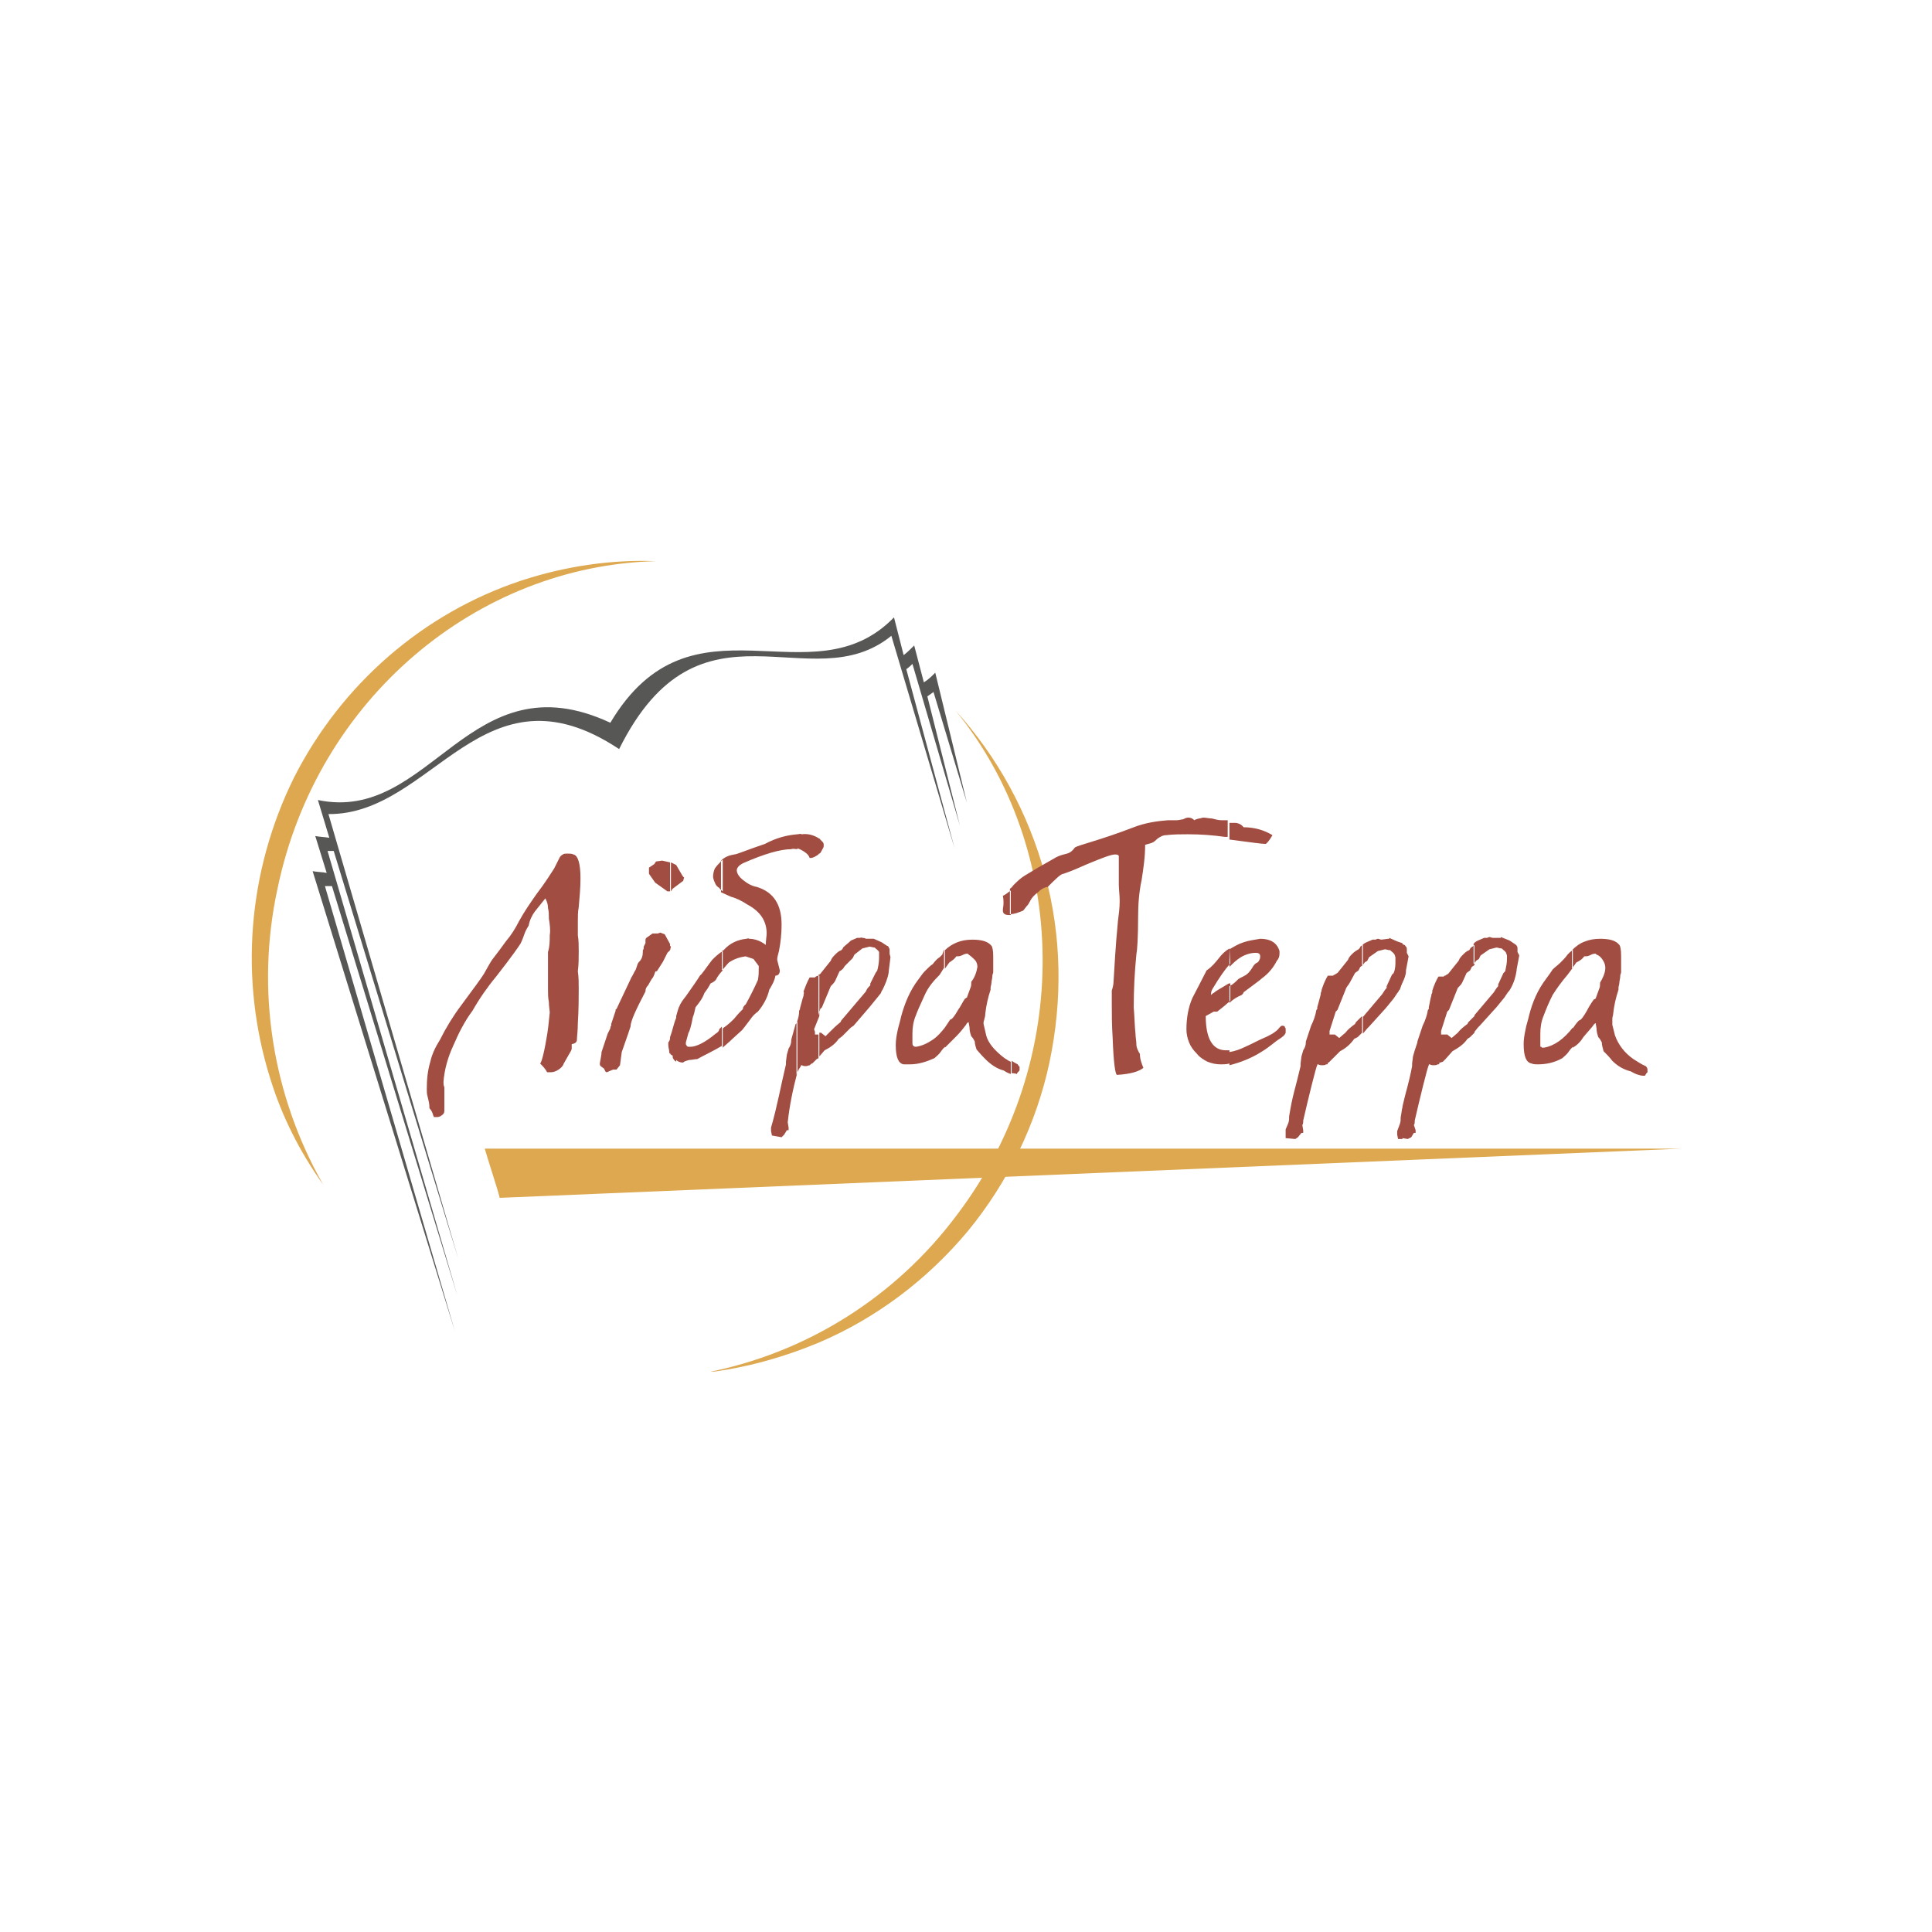 <?xml version="1.0" encoding="utf-8"?>
<!-- Generator: Adobe Illustrator 24.2.0, SVG Export Plug-In . SVG Version: 6.00 Build 0)  -->
<svg version="1.1" id="Layer_1" xmlns="http://www.w3.org/2000/svg" xmlns:xlink="http://www.w3.org/1999/xlink" x="0px" y="0px"
	 viewBox="0 0 220 220" style="enable-background:new 0 0 220 220;" xml:space="preserve">
<style type="text/css">
	.st0{opacity:0.74;}
	.st1{clip-path:url(#SVGID_2_);}
	.st2{fill-rule:evenodd;clip-rule:evenodd;fill:#1D1D1B;}
	.st3{fill-rule:evenodd;clip-rule:evenodd;fill:#D18A12;}
	.st4{fill-rule:evenodd;clip-rule:evenodd;fill:#810F00;}
</style>
<g class="st0">
	<defs>
		<rect id="SVGID_1_" x="28.6" y="63.8" class="st0" width="162.8" height="92.4"/>
	</defs>
	<clipPath id="SVGID_2_">
		<use xlink:href="#SVGID_1_"  style="overflow:visible;"/>
	</clipPath>
	<g class="st1">
		<path class="st2" d="M36.2,91.1c12.9,2.7,17.2-16.3,33.3-8.8c9.3-15.6,22.9-2.3,32.3-12l1.1,4.3c0.4-0.3,0.8-0.7,1.2-1.1l1.1,4.2
			c0.5-0.3,0.9-0.7,1.3-1.1l3.6,14.8l-3.8-12.6l-0.7,0.5l3.7,14.7l-5.4-18.4c-0.2,0.2-0.4,0.4-0.7,0.6l5.5,20.4l-7.2-24.2
			c-9.2,7.5-21.8-5.6-31,12.9c-15.5-10.3-21.2,7.5-33.1,7.4l14.8,50.7L38,96.9c-0.3,0-0.5,0-0.7,0l14.8,50.7l-14.3-46.7
			c-0.3,0-0.5,0-0.8,0l14.8,50.7L35.6,99.2c0.5,0.1,1.1,0.1,1.6,0.2l-1.3-4.2c0.5,0.1,1,0.1,1.6,0.2L36.2,91.1z"/>
		<path class="st3" d="M30.8,122.9c-3.6-11.4-2.6-23.7,2.7-34.4c5.4-10.6,14.7-18.7,25.9-22.4c4.9-1.6,10.1-2.4,15.3-2.2
			c-20.3,0.5-38.6,15.6-43.1,37.3c-2.5,11.5-0.6,23.5,5.2,33.7C34.1,131.1,32.1,127.1,30.8,122.9z"/>
		<path class="st3" d="M93.2,152.9c6.6-2.8,12.4-7.2,17-12.7c4.6-5.6,7.8-12.2,9.3-19.2c1.5-7.1,1.4-14.4-0.5-21.4
			c-1.9-7-5.4-13.4-10.2-18.7c12.9,15.8,13.5,39.8,0.2,57.4c-7,9.4-17.2,15.8-28.6,18C84.8,155.8,89.1,154.6,93.2,152.9z"/>
		<path class="st4" d="M179.1,119.3v-2.2c0.2-0.3,0.4-0.6,0.7-0.9h0c0.2,0,0.5-0.4,0.9-1.1c0.2-0.4,0.5-0.9,0.8-1.3
			c0.1,0,0.2-0.1,0.2-0.1l0.4-1.1c0.1-0.2,0.1-0.4,0.1-0.6v-0.1c0.3-0.5,0.6-1.1,0.6-1.7c0-0.3-0.1-0.6-0.3-0.9
			c-0.2-0.3-0.4-0.5-0.7-0.6c0,0,0,0-0.1-0.1c0,0-0.1,0-0.1,0c-0.2,0-0.4,0.1-0.6,0.2c-0.2,0.1-0.4,0.1-0.6,0.1
			c-0.2,0.3-0.5,0.5-0.9,0.7l-0.5,0.7v-2.1c0.4-0.4,0.9-0.8,1.5-1c0.5-0.2,1.1-0.3,1.7-0.3c1.1,0,1.8,0.2,2.2,0.7
			c0.1,0.1,0.2,0.5,0.2,1.3c0,0.4,0,0.8,0,1.4c0,0.1,0,0.3,0,0.4c0,0.1-0.1,0.3-0.1,0.4v0.1c0,0.2-0.1,0.5-0.1,0.7
			c0,0.2-0.1,0.4-0.1,0.6c0,0.1,0,0.2,0,0.2c-0.3,0.9-0.5,1.8-0.6,2.7c0,0.2-0.1,0.4-0.1,0.6c0,0.2,0,0.3,0,0.5v0.2l0.3,1.2
			c0.4,1.1,1.1,2,2.1,2.7c0.5,0.3,0.9,0.6,1.4,0.8c0.1,0.1,0.2,0.2,0.2,0.4c0,0,0,0.1,0,0.2c0,0,0,0.1,0,0.1c0,0-0.1,0.1-0.1,0.1
			c-0.1,0.1-0.1,0.2-0.2,0.3c-0.2,0-0.4,0-0.7-0.1c-0.4-0.1-0.7-0.3-0.9-0.4c-0.8-0.2-1.5-0.6-2.1-1.2c-0.3-0.4-0.7-0.8-1-1.1
			c-0.1-0.4-0.2-0.7-0.2-1c-0.1-0.2-0.2-0.4-0.4-0.6c-0.1-0.3-0.2-0.6-0.2-1l-0.1-0.6c0,0-0.2,0.1-0.3,0.3c-0.3,0.4-0.7,0.8-1.1,1.3
			c-0.3,0.5-0.7,0.9-1.2,1.2C179.2,119.2,179.2,119.3,179.1,119.3z M179.1,108.1v2.1l-0.6,0.8c-0.6,0.7-1.2,1.5-1.7,2.3
			c-0.4,0.8-0.7,1.5-1,2.3c-0.3,0.7-0.4,1.4-0.4,2.1v0.4c0,0.3,0,0.5,0,0.8c0,0.1,0,0.1,0,0.2c0,0.1,0,0.1,0.1,0.1
			c0,0,0.1,0.1,0.1,0.1c0.1,0,0.1,0,0.2,0h0c1.2-0.2,2.3-1,3.3-2.3v2.2c-0.1,0.1-0.3,0.3-0.5,0.6c-0.2,0.3-0.5,0.5-0.7,0.7
			c-0.9,0.5-1.8,0.7-2.8,0.7c-0.2,0-0.5,0-0.7-0.1c-0.6-0.1-0.9-0.8-0.9-2.2c0-0.6,0.1-1.1,0.2-1.6c0.1-0.6,0.3-1.1,0.4-1.6
			c0.4-1.6,1-3,2-4.3c0.3-0.4,0.5-0.7,0.7-1c0.3-0.3,0.6-0.5,0.9-0.8c0.3-0.3,0.6-0.6,0.8-0.9c0.1-0.1,0.2-0.2,0.3-0.3
			C178.8,108.4,179,108.3,179.1,108.1L179.1,108.1z M167.9,117.5v-1.9l2.2-2.6c0.2-0.3,0.3-0.5,0.5-0.7c0-0.1,0-0.1,0-0.2l0.6-1.3
			l0.2-0.2c0.1-0.5,0.2-0.9,0.2-1.4v-0.4l-0.1-0.3c-0.1-0.2-0.3-0.3-0.5-0.5c-0.3,0-0.4-0.1-0.6-0.1l-0.8,0.2l-1,0.7l-0.2,0.4
			c-0.1,0.1-0.2,0.1-0.3,0.2l-0.3,0.4v-2.3c0.1-0.2,0.3-0.3,0.5-0.4l0.7-0.3h0c0.1,0,0.2,0,0.3,0c0.1,0,0.2-0.1,0.3-0.1
			c0.1,0,0.3,0.1,0.4,0.1l0.8,0c0,0,0,0,0.1,0c0,0,0,0,0-0.1l1,0.4l0.6,0.4c0.1,0.1,0.2,0.1,0.2,0.2c0.1,0.1,0.1,0.2,0.1,0.3v0.1
			l0,0.3l0.2,0.4l-0.3,1.6v0.1c-0.1,0.7-0.3,1.4-0.7,2.1c0,0-0.1,0.2-0.3,0.4l-0.4,0.6l-0.9,1.1l-1.9,2.1l-0.2,0.2L167.9,117.5z
			 M167.9,107.6v2.3l-0.3,0.2l-0.2,0.4c-0.1,0.1-0.3,0.2-0.4,0.3l-0.5,1.1c-0.1,0.2-0.3,0.4-0.5,0.6l-1,2.5l-0.2,0.2l-0.7,2.2l0,0.3
			v0c0,0,0,0.1,0,0.1l0.7,0l0.5,0.4l0.7-0.6c0.3-0.4,0.7-0.7,1.1-1l0.1-0.2l0.7-0.7v1.9l-0.5,0.5l-0.3,0.2c-0.4,0.6-1,1-1.7,1.4
			l-0.8,0.9c-0.1,0.1-0.2,0.2-0.3,0.3L164,121v0l-0.1,0c0,0,0,0.1,0,0.1c0,0,0,0.1-0.1,0.1l0,0c0,0-0.1,0-0.1,0
			c-0.1,0.1-0.3,0.1-0.4,0.1c-0.2,0-0.3,0-0.5-0.1c-0.1,0-0.1,0-0.1,0.1v0c-0.1,0-1.1,4.1-1.6,6.3v0.1c0,0.1,0,0.3-0.1,0.4l0.2,0.6
			v0.1c0,0,0,0.1,0,0.2c0,0,0,0-0.1,0c0,0,0,0-0.1,0H161l-0.3,0.5l-0.4,0.2l-0.6-0.1v-3.6c0.4-1.8,0.7-2.5,1.1-4.6v-0.3l0.1-0.8
			l0.2-0.7c0.1-0.3,0.2-0.6,0.3-0.9v-0.1c0,0,0,0,0,0c0,0,0,0,0,0l0.6-1.8c0.3-0.6,0.5-1.2,0.6-1.8l0.1-0.1l0-0.2l0.2-1l0.1-0.4
			v-0.1c0.1-0.1,0.1-0.2,0.1-0.4c0.2-0.6,0.4-1.1,0.7-1.6l0.6,0l0.1-0.1c0.1,0,0.1,0,0.2-0.1c0.1,0,0.1-0.1,0.2-0.1l1.2-1.5
			c0.1-0.3,0.3-0.5,0.5-0.7c0.2-0.2,0.4-0.4,0.7-0.5c0.1-0.1,0.1-0.2,0.2-0.3C167.7,107.8,167.8,107.7,167.9,107.6L167.9,107.6z
			 M159.7,111.9c0.2-0.4,0.4-0.9,0.4-1.3v-0.1l0.3-1.6l-0.2-0.4l0-0.3v-0.1c0-0.1,0-0.2-0.1-0.3c-0.1-0.1-0.1-0.2-0.2-0.2l-0.2-0.1
			V111.9z M159.7,107.4v4.5c-0.1,0.2-0.2,0.5-0.3,0.8c-0.1,0-0.1,0.2-0.3,0.4l-0.4,0.6l-0.9,1.1l-1.9,2.1l-0.2,0.2l-0.5,0.6v-1.9
			l2.2-2.6c0.2-0.3,0.3-0.5,0.5-0.7c0-0.1,0-0.1,0-0.2l0.6-1.3l0.2-0.2c0.2-0.5,0.2-0.9,0.2-1.4v-0.4l-0.1-0.3
			c-0.1-0.2-0.3-0.3-0.5-0.5c-0.3,0-0.4-0.1-0.6-0.1l-0.8,0.2l-1,0.7l-0.2,0.4c-0.1,0.1-0.2,0.1-0.3,0.2l-0.3,0.4v-2.3
			c0.1-0.2,0.3-0.3,0.5-0.4l0.7-0.3h0c0.1,0,0.2,0,0.3,0c0.1,0,0.2-0.1,0.3-0.1c0.1,0,0.3,0.1,0.4,0.1l0.8-0.1c0,0,0,0,0.1,0
			c0,0,0,0,0-0.1l0.9,0.4L159.7,107.4L159.7,107.4z M159.7,126.1v3.6l-0.5,0l-0.1-0.5v-0.4l0.3-0.8c0.1-0.3,0.1-0.5,0.1-0.8
			C159.6,126.8,159.6,126.4,159.7,126.1L159.7,126.1z M155.2,107.6v2.3l-0.3,0.2l-0.2,0.4c-0.1,0.1-0.3,0.2-0.4,0.3l-0.6,1.1
			c-0.1,0.2-0.3,0.4-0.4,0.6l-1,2.5l-0.2,0.2l-0.7,2.2l0,0.3v0c0,0,0,0.1,0,0.1l0.6,0l0.5,0.4l0.7-0.6c0.3-0.4,0.7-0.7,1.1-1
			l0.1-0.2l0.7-0.7v1.9l-0.5,0.5l-0.4,0.2c-0.4,0.6-1,1.1-1.6,1.4l-0.8,0.8c-0.1,0.1-0.2,0.2-0.3,0.3l-0.2,0.2v0l-0.1,0
			c0,0,0,0.1,0,0.1c0,0,0,0.1-0.1,0.1l0,0c0,0-0.1,0-0.1,0c-0.1,0.1-0.3,0.1-0.4,0.1c-0.2,0-0.3,0-0.5-0.1c-0.1,0-0.1,0-0.1,0.1v0
			c-0.1,0-1.1,4.1-1.6,6.3v0.1c0,0.1,0,0.3-0.1,0.4l0.1,0.6v0.3c0,0,0,0-0.1,0h-0.1l-0.4,0.5l-0.3,0.2l-1.1-0.1l0-0.2v-0.8l0.3-0.7
			c0.1-0.3,0.1-0.5,0.1-0.8c0.4-2.5,0.7-3.1,1.3-5.7v-0.3l0.1-0.8l0.2-0.7c0.2-0.3,0.3-0.6,0.3-0.9v-0.1c0,0,0,0,0,0c0,0,0,0,0,0
			l0.6-1.8c0.3-0.6,0.5-1.2,0.6-1.8l0.1-0.1l0-0.2l0.3-1.1l0.1-0.4v-0.1c0-0.1,0.1-0.2,0.1-0.4c0.2-0.6,0.4-1.1,0.7-1.6l0.6,0
			l0.1-0.1c0.1,0,0.1,0,0.2-0.1c0.1,0,0.1-0.1,0.2-0.1l1.2-1.5c0.1-0.3,0.3-0.5,0.5-0.7c0.2-0.2,0.5-0.4,0.7-0.5
			c0.1-0.1,0.2-0.2,0.2-0.3C154.9,107.8,155,107.7,155.2,107.6L155.2,107.6z M146.4,117.6C146.4,117.5,146.4,117.5,146.4,117.6
			l0-0.2c0-0.1,0-0.3,0-0.4V117.6z M140,93.7h0.6c0.4,0,0.8,0.2,1,0.5c1.2,0,2.3,0.3,3.3,0.9c-0.4,0.7-0.7,1-0.8,1
			c-0.4,0-1.8-0.2-4.1-0.5V93.7z M146.4,117.1v0.5c-0.1,0.3-0.4,0.5-0.7,0.7c-0.5,0.3-1.1,0.9-2.1,1.5c-1.1,0.7-2.4,1.2-3.6,1.5
			v-1.5c0.6-0.1,1.2-0.3,1.8-0.6c0.7-0.3,1.4-0.7,2.1-1c0.5-0.2,0.8-0.4,1-0.5c0.3-0.2,0.6-0.4,0.8-0.7c0.1-0.1,0.2-0.2,0.3-0.2
			c0.1,0,0.2,0,0.3,0.1C146.3,116.9,146.3,117,146.4,117.1L146.4,117.1z M146.4,128.6v0.8l0-0.3v-0.4L146.4,128.6z M140,114.2v-1.9
			c0.4-0.2,0.7-0.5,1-0.8c0.3-0.2,0.6-0.3,0.9-0.5c0.3-0.2,0.5-0.5,0.7-0.8c0.1-0.2,0.3-0.5,0.6-0.6c0.1-0.1,0.2-0.2,0.2-0.3
			c0.1-0.1,0.1-0.3,0.1-0.4c0-0.3-0.2-0.4-0.5-0.4c-0.6,0-1.2,0.2-1.7,0.5c-0.5,0.3-0.9,0.7-1.3,1.1v-2c0.5-0.3,1-0.6,1.6-0.8
			c0.6-0.2,1.3-0.3,1.9-0.4c1.1,0,1.9,0.4,2.2,1.4c0,0.1,0,0.2,0,0.3c0,0.3-0.1,0.6-0.3,0.8c-0.4,0.8-1,1.5-1.7,2
			c-0.2,0.2-0.9,0.7-2.1,1.6c0,0.1-0.1,0.2-0.2,0.3C140.9,113.5,140.4,113.8,140,114.2z M129.3,117.7c0,0.4,0.1,0.8,0.1,1.2
			c0,0.4,0.2,0.8,0.4,1.1c0,0.6,0.2,1.1,0.4,1.6c-0.5,0.4-1.4,0.7-3,0.8c-0.2,0-0.4-1.4-0.5-4.2c-0.1-1.5-0.1-2.8-0.1-3.9
			c0-0.6,0-1.1,0-1.5c0.1-0.3,0.2-0.7,0.2-1c0.1-1.5,0.2-3.8,0.5-6.9c0.1-0.8,0.2-1.5,0.2-2.3c0-0.7-0.1-1.3-0.1-1.9v-3.2
			c0-0.1-0.1-0.2-0.4-0.2c-0.5,0-1.5,0.4-3.2,1.1c-0.9,0.4-1.8,0.8-2.7,1.1c-0.3,0-0.9,0.6-1.8,1.5h-0.1c-0.4,0.1-0.7,0.3-1,0.6
			c-0.4,0.3-0.7,0.6-0.9,1c-0.1,0.2-0.2,0.4-0.4,0.6c-0.3,0.4-0.4,0.5-0.4,0.5c-0.5,0.2-1,0.4-1.5,0.4v-2.9c0.2-0.1,0.3-0.3,0.4-0.4
			c0.4-0.4,0.8-0.8,1.3-1.1c0.8-0.5,2-1.2,3.6-2.1c0.4-0.2,0.8-0.3,1.2-0.4c0.4-0.1,0.7-0.4,0.9-0.7c0.5-0.3,2.8-0.8,6.7-2.3
			c1.3-0.5,2.6-0.7,3.9-0.8c0.2,0,0.4,0,0.5,0c0.3,0,0.4,0,0.5,0c0.3,0,0.5-0.1,0.7-0.1c0.2-0.1,0.4-0.2,0.6-0.2
			c0.3,0,0.5,0.1,0.7,0.3c0.3-0.2,0.7-0.2,1-0.3c0.3,0,0.7,0.1,1,0.1c0.4,0.1,0.7,0.2,1.1,0.2c0.2,0,0.4,0,0.7,0v1.9h-0.3
			c-1.4-0.2-2.8-0.3-4.2-0.3c-0.8,0-1.7,0-2.5,0.1c-0.4,0-0.7,0.2-1,0.4c-0.2,0.2-0.4,0.4-0.7,0.5l-0.7,0.2c0,1.4-0.2,2.7-0.4,4
			c-0.3,1.4-0.4,2.8-0.4,4.2c0,2.3-0.1,3.8-0.2,4.3c-0.2,2-0.3,4-0.3,6C129.2,115.9,129.2,116.8,129.3,117.7L129.3,117.7z M140,108
			c-0.5,0.3-0.9,0.7-1.2,1.1c-0.4,0.5-0.8,1-1.4,1.4c-0.7,1.4-1.3,2.5-1.6,3.1c-0.5,1.1-0.7,2.4-0.7,3.6c0,0.5,0.1,1,0.3,1.5
			c0.2,0.5,0.5,0.9,0.9,1.3c0.3,0.4,0.8,0.7,1.2,0.9c0.5,0.2,1,0.3,1.5,0.3c0.3,0,0.7,0,1-0.1v-1.5c-0.1,0-0.3,0-0.4,0h0
			c-1.5,0-2.3-1.3-2.3-3.9l0.9-0.5h0.4c0.5-0.4,0.9-0.7,1.1-0.9c0.1-0.1,0.3-0.2,0.4-0.4v-2c0,0.1-0.1,0.1-0.2,0.1
			c-0.8,0.5-1.4,0.8-1.6,1c-0.2,0.1-0.4,0.3-0.4,0.3c0,0,0-0.1,0-0.1c0-0.3,0.1-0.5,0.3-0.8c0.6-1,1.2-1.9,1.9-2.7L140,108L140,108z
			 M115.1,122.2L115.1,122.2c0.2,0,0.4,0,0.7,0.1c0-0.1,0.1-0.2,0.2-0.3c0.1-0.1,0.1-0.1,0.1-0.2c0-0.1,0-0.1,0-0.2
			c0-0.1,0-0.2-0.1-0.2c0-0.1-0.1-0.1-0.1-0.2c-0.2-0.1-0.4-0.2-0.7-0.4V122.2z M115.1,104.2h-0.2c-0.5,0-0.7-0.2-0.7-0.5v-0.2
			c0.1-0.5,0.1-1,0-1.5c0.3-0.1,0.6-0.4,0.9-0.6L115.1,104.2L115.1,104.2z M115.1,120.9v1.4c-0.3-0.1-0.5-0.2-0.8-0.4
			c-0.8-0.2-1.5-0.7-2.1-1.3c-0.6-0.6-0.9-1-1-1.1c-0.1-0.3-0.2-0.6-0.2-0.9c-0.1-0.2-0.2-0.4-0.4-0.6c-0.1-0.3-0.2-0.6-0.2-1
			l-0.1-0.6c-0.1,0-0.2,0.1-0.3,0.3c-0.3,0.4-0.7,0.9-1.1,1.3c-0.4,0.4-0.8,0.8-1.2,1.2c0,0,0,0-0.1,0.1V117
			c0.2-0.3,0.4-0.6,0.6-0.9h0c0.2,0,0.5-0.4,0.9-1.1c0.3-0.4,0.5-0.9,0.8-1.3c0.1,0,0.1-0.1,0.2-0.1l0.4-1.1
			c0.1-0.2,0.1-0.4,0.1-0.6c0,0,0,0,0-0.1c0.4-0.5,0.6-1.1,0.7-1.7c0-0.3-0.1-0.6-0.3-0.8c-0.2-0.2-0.4-0.4-0.7-0.6c0,0,0,0-0.1-0.1
			c0,0-0.1,0-0.1,0c-0.2,0-0.4,0.1-0.6,0.2c-0.2,0.1-0.4,0.1-0.6,0.1h0c-0.2,0.3-0.5,0.5-0.8,0.7l-0.5,0.7v-2.1
			c0.4-0.4,0.9-0.7,1.4-0.9c0.5-0.2,1.1-0.3,1.7-0.3c1.1,0,1.8,0.2,2.2,0.7c0.1,0.1,0.2,0.5,0.2,1.2c0,0.4,0,0.9,0,1.4
			c0,0.1,0,0.3,0,0.4c0,0.1-0.1,0.3-0.1,0.4v0.1c0,0.2-0.1,0.5-0.1,0.7c0,0.2-0.1,0.4-0.1,0.6c0,0.1,0,0.1,0,0.2
			c-0.3,0.9-0.5,1.8-0.6,2.7c0,0.1,0,0.3-0.1,0.6c0,0.1-0.1,0.3-0.1,0.4v0.2l0.3,1.3c0.2,0.8,0.9,1.7,2.1,2.6
			C114.6,120.6,114.8,120.8,115.1,120.9L115.1,120.9z M107.5,108.1v2.1L107,111c-0.7,0.7-1.3,1.4-1.7,2.3c-0.6,1.3-0.9,2-1,2.3
			c-0.3,0.7-0.4,1.4-0.4,2.1v1.1c0,0.3,0.2,0.4,0.4,0.4h0c0.7-0.1,1.3-0.4,1.9-0.8c0.6-0.4,1-0.9,1.4-1.4v2.2
			c-0.1,0.1-0.3,0.3-0.5,0.6c-0.2,0.3-0.5,0.5-0.7,0.7c-0.9,0.4-1.8,0.7-2.8,0.7c-0.2,0-0.5,0-0.7,0c-0.6-0.1-0.9-0.8-0.9-2.2
			c0-0.6,0.1-1.1,0.2-1.6c0.1-0.5,0.3-1.1,0.4-1.6c0.4-1.5,1-3,2-4.3c0.3-0.4,0.5-0.7,0.7-0.9c0.4-0.4,0.7-0.7,0.9-0.8
			c0.3-0.4,0.6-0.7,0.8-0.8c0.1-0.1,0.2-0.2,0.3-0.3L107.5,108.1L107.5,108.1z M93.3,120.3v-2.7h0.2l0.5,0.4l0.6-0.6
			c0.3-0.3,0.6-0.6,1.1-1l0.1-0.2l2.8-3.3c0.1-0.3,0.3-0.5,0.5-0.7c0-0.1,0-0.1,0-0.2l0.6-1.2l0.2-0.3c0.1-0.4,0.2-0.9,0.2-1.4v-0.4
			l0-0.3c-0.1-0.2-0.3-0.3-0.5-0.5c-0.2,0-0.4-0.1-0.6-0.1l-0.8,0.2l-0.9,0.7l-0.2,0.4l-0.3,0.3l-0.6,0.6l-0.2,0.3
			c-0.1,0.1-0.2,0.2-0.4,0.3l-0.5,1.1c-0.1,0.2-0.3,0.4-0.5,0.6l-1,2.4l-0.2,0.2l-0.2,0.7v-4.6c0.1,0,0.2-0.1,0.2-0.1l1.2-1.5
			c0.1-0.3,0.3-0.5,0.5-0.7c0.2-0.2,0.4-0.4,0.7-0.5c0.1-0.1,0.2-0.2,0.2-0.3c0.3-0.3,0.6-0.5,0.9-0.8l0.7-0.3h0c0.1,0,0.2,0,0.3,0
			c0.1,0,0.2-0.1,0.3,0c0.1,0,0.3,0,0.4,0.1l0.8,0c0,0,0.1,0,0.1,0l0.9,0.4l0.6,0.4c0.1,0,0.2,0.1,0.2,0.2c0.1,0.1,0.1,0.2,0.1,0.3
			v0.4l0.1,0.4l-0.2,1.6v0.1c-0.1,0.7-0.4,1.4-0.7,2c0,0-0.1,0.1-0.2,0.4l-0.4,0.5l-0.9,1.1l-1.8,2.1l-0.3,0.2l-1,1l-0.4,0.3
			c-0.4,0.6-1,1-1.6,1.3L93.3,120.3L93.3,120.3z M93.3,97.2v-1.7c0,0,0.1,0,0.1,0.1c0.1,0.1,0.2,0.2,0.3,0.3
			c0.1,0.1,0.1,0.3,0.1,0.4c0,0.2-0.1,0.3-0.2,0.5C93.5,97,93.4,97.2,93.3,97.2z M93.3,95.5v1.7c0,0-0.1,0-0.1,0.1
			c-0.3,0.2-0.6,0.4-0.9,0.4c0,0-0.1,0-0.1,0c-0.1-0.3-0.3-0.5-0.6-0.7s-0.5-0.3-0.8-0.4V95c0.2,0,0.3-0.1,0.5,0
			C92,94.9,92.7,95.1,93.3,95.5z M93.3,111.1v4.6l-0.6,1.5l0.1,0.3v0.1c0,0,0,0,0,0.1c0,0,0,0,0,0.1h0.4v2.7l-0.2,0.1
			c-0.1,0.1-0.2,0.2-0.3,0.3l-0.2,0.2v0h-0.1l0,0h0c0,0,0,0.1-0.1,0.1l0,0c0,0-0.1,0.1-0.1,0.1c-0.1,0-0.3,0.1-0.4,0.1
			c-0.2,0-0.3,0-0.5-0.1c-0.1,0-0.1,0-0.1,0.1v0c-0.2,0.3-0.4,0.6-0.5,1v-5.9c0.2-0.5,0.3-0.9,0.3-1.4l0.1-0.2l0-0.1l0.3-1.1
			l0.1-0.3v0l0-0.1c0-0.1,0.1-0.2,0-0.4c0.2-0.5,0.4-1.1,0.7-1.6l0.6,0l0.1-0.1C93.1,111.1,93.2,111.1,93.3,111.1
			C93.2,111.1,93.2,111.1,93.3,111.1z M90.8,95v1.7c-0.2,0-0.5-0.1-0.7,0c-1.2,0-3,0.5-5.5,1.6c-0.4,0.2-0.7,0.5-0.7,0.8
			c0,0.3,0.2,0.7,0.7,1.1c0.5,0.4,1,0.7,1.6,0.8c1.9,0.6,2.8,2,2.8,4.3c0,1-0.1,2-0.3,3c-0.1,0.4-0.2,0.7-0.2,1
			c0.1,0.4,0.2,0.8,0.3,1.2c0,0.4-0.2,0.6-0.5,0.6h0c-0.1,0.6-0.4,1.1-0.7,1.6c-0.2,0.9-0.7,1.8-1.3,2.5c-0.3,0.2-0.6,0.5-0.8,0.8
			c-0.6,0.8-0.9,1.2-1,1.3l-1.1,1c-0.4,0.4-0.8,0.7-1.1,1v-2.2c0.6-0.4,1-0.8,1.3-1.1c0.4-0.5,0.7-0.8,1-1.1c0-0.1,0-0.2,0.1-0.3
			s0.1-0.2,0.2-0.2c0.5-0.9,1-1.9,1.4-2.8c0.1-0.5,0.1-0.9,0.1-1.4V110l-0.6-0.8l-0.9-0.3c-0.7,0.1-1.3,0.3-1.9,0.7
			c-0.3,0.3-0.5,0.6-0.8,0.9v-2.2c0.1,0,0.1-0.1,0.2-0.1c0.7-0.8,1.6-1.2,2.6-1.3c0.1,0,0.2-0.1,0.3,0c0.7,0,1.4,0.3,1.9,0.7
			c0-0.5,0.1-1,0.1-1.3c0-1.4-0.7-2.5-2.2-3.3c-0.6-0.4-1.2-0.7-1.9-0.9c-0.4-0.2-0.7-0.3-1.1-0.5v-3.6c0.4-0.4,0.9-0.6,1.5-0.7
			c0.3,0,1.4-0.5,3.5-1.2C88.4,95.4,89.6,95.1,90.8,95L90.8,95z M90.8,116.3c-0.1,0.1-0.1,0.3-0.2,0.3l-0.5,1.8v0.1
			c0,0.3-0.1,0.6-0.3,0.9l-0.2,0.7l-0.1,0.8v0.3c-0.6,2.5-1,4.8-1.7,7.2v0.4l0.1,0.5l1.1,0.2l0.3-0.3l0.3-0.5h0.2v-0.3l-0.1-0.6
			c0.2-1.9,0.6-3.8,1.1-5.7V116.3z M82.3,97.9v3.6c-0.1-0.1-0.3-0.2-0.4-0.4c-0.2-0.1-0.4-0.3-0.5-0.6c-0.1-0.2-0.2-0.5-0.2-0.7
			c0-0.3,0.1-0.7,0.2-0.9c0.2-0.3,0.4-0.5,0.6-0.7C82.1,98,82.2,98,82.3,97.9L82.3,97.9z M82.3,108.3v2.2c-0.3,0.3-0.6,0.7-0.8,1.1
			c-0.2,0.2-0.4,0.3-0.6,0.4c-0.2,0.4-0.4,0.7-0.7,1.1c-0.2,0.6-0.6,1.1-1,1.6c-0.1,0.5-0.2,0.9-0.3,1.1c-0.2,1.1-0.4,1.7-0.5,1.8
			c-0.1,0.4-0.2,0.7-0.3,1.1v0c0,0.1,0,0.1,0,0.2c0,0.1,0.1,0.1,0.1,0.2c0,0,0.1,0.1,0.2,0.1c0.1,0,0.1,0,0.2,0
			c0.7,0,1.7-0.5,2.9-1.5c0.2-0.1,0.4-0.3,0.4-0.5c0.1-0.1,0.2-0.2,0.3-0.3v2.2c-1.2,0.7-2.1,1.1-2.8,1.5h0c-0.3,0-0.6,0.1-0.9,0.1
			c-0.4,0.1-0.7,0.2-0.7,0.3c-0.3,0-0.6-0.1-0.8-0.3H77v-5c0.1-0.4,0.2-0.7,0.3-1c0.1-0.1,0.1-0.3,0.2-0.4c0.2-0.4,0.5-0.7,0.7-1
			c0.7-1,1.2-1.7,1.5-2.2l0.2-0.2c0.4-0.5,0.8-1.1,1.2-1.6C81.4,109,81.8,108.6,82.3,108.3L82.3,108.3z M77,100.9v-2.4l0.7,1.2
			c0.1,0.1,0.1,0.2,0.2,0.2l-0.1,0.4L77,100.9z M77,98.5v2.4l-0.4,0.3c-0.1,0.1-0.1,0.2-0.2,0.3l0,0v-3.3L77,98.5L77,98.5L77,98.5z
			 M77,115.9v5c-0.1-0.1-0.2-0.1-0.3-0.3c-0.1-0.1-0.1-0.2-0.1-0.4c-0.1,0-0.1-0.1-0.2-0.1c0,0-0.1-0.1-0.1-0.2v-1.8
			C76.6,117.3,76.7,116.6,77,115.9L77,115.9z M76.3,108.2v-0.7l0,0.2l0.1,0.1L76.3,108.2z M76.3,98.2v3.3H76l-1.4-1l-0.7-1v-0.7
			l0.6-0.4l0.2-0.3l0.7-0.1L76.3,98.2z M76.3,107.5v0.7l-0.3,0.3l-0.5,1l-0.7,1.1c-0.1,0-0.2,0-0.2,0.1c-0.1,0.3-0.2,0.6-0.4,0.8
			l-0.4,0.7c-0.2,0.2-0.3,0.4-0.3,0.7c-1.1,2.1-1.7,3.4-1.7,4l-0.3,0.9l-0.7,2l-0.2,1.5l-0.4,0.5l-0.4,0l-0.7,0.3
			c-0.1,0-0.2-0.1-0.2-0.2c-0.1-0.1-0.1-0.2-0.1-0.2l-0.4-0.3c-0.1-0.1-0.1-0.2-0.1-0.3c0.1-0.6,0.2-1,0.2-1.3l0.7-2.1
			c0.1-0.2,0.2-0.4,0.3-0.6c0-0.1,0-0.2,0.1-0.3c0,0,0,0,0-0.1c0,0,0,0,0-0.1l0.5-1.5c0,0,0-0.1,0-0.1c0,0,0-0.1,0.1-0.1h0l1.7-3.6
			c0.2-0.3,0.3-0.6,0.5-0.9l0.2-0.6c0-0.1,0.1-0.1,0.1-0.2l0.1-0.1c0.3-0.3,0.4-0.7,0.4-1.1c0-0.1,0-0.1,0-0.2
			c0.1-0.1,0.1-0.2,0.1-0.3c0,0,0-0.1,0-0.1l0.2-0.4c0,0,0,0,0-0.1c0,0,0,0,0-0.1v-0.1c0-0.1,0-0.2,0.1-0.3l0.7-0.5
			c0.2,0,0.4,0,0.6,0l0.3-0.1l0.5,0.2L76.3,107.5L76.3,107.5z M76.3,118.2c0,0.2-0.1,0.4-0.2,0.5c0,0.2,0,0.2,0,0.3
			c0,0.3,0.1,0.5,0.1,0.7c0,0.1,0,0.2,0.1,0.3V118.2L76.3,118.2z M65.7,118.3c0-0.3,0.1-0.9,0.1-1.8c0.1-1.6,0.1-2.9,0.1-3.9
			c0-0.7,0-1.3-0.1-2c0.1-0.8,0.1-1.5,0.1-2.3c0-0.6,0-1.2-0.1-1.8c0-0.7,0-1.1,0-1.6c0-0.5,0-1.1,0.1-1.6c0.1-1.1,0.2-2.2,0.2-3.3
			c0-1.7-0.3-2.6-0.8-2.7c-0.2-0.1-0.4-0.1-0.7-0.1c-0.2,0-0.4,0-0.5,0.1c-0.2,0.1-0.3,0.2-0.4,0.4c-0.2,0.4-0.4,0.8-0.6,1.2
			c-0.4,0.6-1,1.6-2,2.9c-0.7,1-1.4,2-2,3.1c-0.4,0.8-0.9,1.6-1.5,2.3c-1,1.4-1.6,2.1-1.7,2.3c0,0-0.3,0.5-0.8,1.4
			c-0.3,0.5-1.2,1.7-2.6,3.6c-0.9,1.2-1.7,2.5-2.4,3.9c-0.5,0.8-0.9,1.6-1.1,2.5c-0.3,1-0.4,2-0.4,3.1c0,0.3,0,0.6,0.1,0.9
			c0.1,0.4,0.2,0.8,0.2,1.2v0.1c0.2,0.2,0.3,0.4,0.4,0.7c0,0.1,0.1,0.2,0.1,0.3c0.1,0,0.3,0,0.4,0c0.2,0,0.4-0.1,0.5-0.2
			c0.2-0.1,0.3-0.3,0.3-0.5c0-0.3,0-0.5,0-0.8v-0.2l0-1.2c0-0.1,0-0.1,0-0.2c0-0.1,0-0.2,0-0.3c-0.1-0.2-0.1-0.4-0.1-0.6
			c0.1-1.4,0.5-2.8,1.1-4.1c0.6-1.4,1.3-2.8,2.2-4c0.8-1.4,1.7-2.7,2.7-3.9c1.8-2.3,2.7-3.6,2.8-3.8c0,0,0.2-0.4,0.4-1
			c0.1-0.3,0.3-0.7,0.5-1v0c0.1-0.6,0.4-1.2,0.7-1.6c0.4-0.5,0.8-1,1.2-1.5c0.2,0.4,0.3,0.7,0.3,1.1c0.1,0.4,0.1,0.7,0.1,1.1v0.1
			c0.1,0.6,0.2,1.3,0.1,1.9c0,0.6,0,1.3-0.2,1.9c0,0.7,0,2,0,3.7v0.6c0,0.5,0,0.9,0.1,1.4c0,0.5,0.1,1,0.1,1.2
			c-0.1,1-0.2,2.1-0.4,3.1c-0.3,1.8-0.6,2.7-0.7,2.7c0.3,0.3,0.6,0.6,0.8,1c0.1,0,0.3,0,0.4,0c0.3,0,0.6-0.1,0.9-0.3
			c0.3-0.2,0.5-0.4,0.6-0.7c0.5-0.9,0.8-1.4,0.8-1.4c0,0,0.1-0.2,0.1-0.3v-0.5C65.7,118.8,65.7,118.5,65.7,118.3L65.7,118.3z"/>
		<path class="st3" d="M55.2,130.8h136.2l-134.5,5.6C56.7,135.5,55.5,131.9,55.2,130.8z"/>
	</g>
</g>
</svg>
